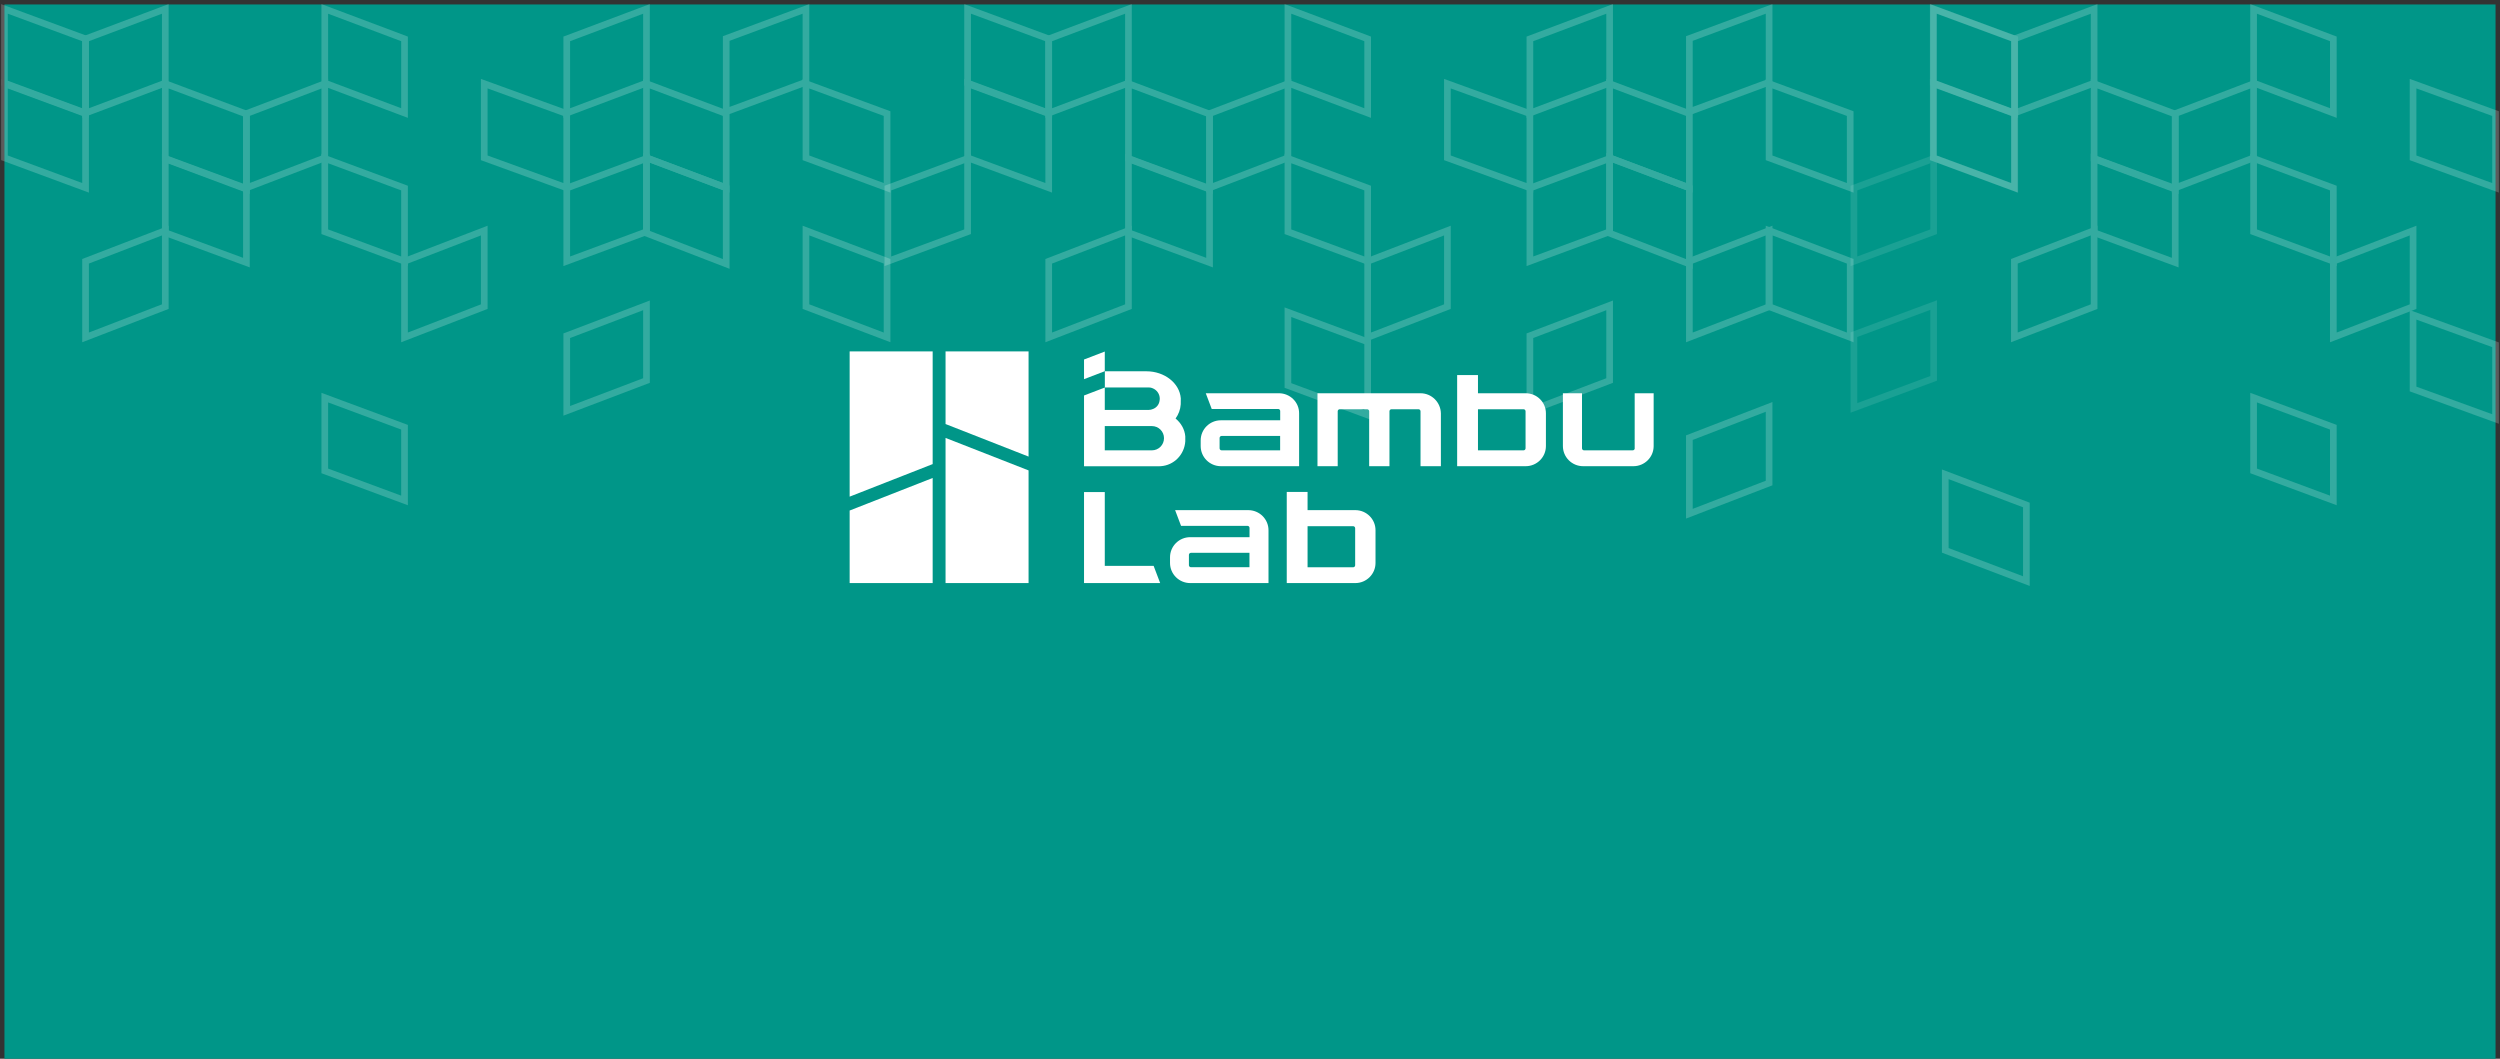 <svg width="562" height="238" viewBox="0 0 562 238" fill="none" xmlns="http://www.w3.org/2000/svg">
<rect x="0" y="0" width="562" height="238" fill="#333333" stroke="none"/>
<rect x="1" y="1" width="560" height="237" fill="#009688"/>
<g opacity="0.2">
<path d="M19.234 8.743V25.415L37.159 18.672V2L19.234 8.743Z" stroke="white" stroke-width="1.5" stroke-miterlimit="10"/>
<path d="M19.234 8.743V25.415L1 18.672V2L19.234 8.743Z" stroke="white" stroke-width="1.5" stroke-miterlimit="10"/>
<path d="M90.936 8.743V25.415L73.011 18.672V2L90.936 8.743Z" stroke="white" stroke-width="1.5" stroke-miterlimit="10"/>
<path d="M127.404 8.743V25.415L145.329 18.672V2L127.404 8.743Z" stroke="white" stroke-width="1.5" stroke-miterlimit="10"/>
<path d="M19.234 25.538V42.224L1 35.481V18.809L19.234 25.538Z" stroke="white" stroke-width="1.5" stroke-miterlimit="10"/>
<path d="M19.234 58.733V75.846L37.159 68.93V51.831L19.234 58.733Z" stroke="white" stroke-width="1.5" stroke-miterlimit="10"/>
<path d="M55.394 25.538V42.224L73.01 35.481V18.809L55.394 25.538Z" stroke="white" stroke-width="1.5" stroke-miterlimit="10"/>
<path d="M90.936 42.279V58.736L73.011 52.094V35.622L90.936 42.279Z" stroke="white" stroke-width="1.5" stroke-miterlimit="10"/>
<path d="M90.936 96.042V112.5L73.011 105.858V89.386L90.936 96.042Z" stroke="white" stroke-width="1.5" stroke-miterlimit="10"/>
<path d="M55.395 25.639V42.524L37.16 35.709V18.809L55.395 25.639Z" stroke="white" stroke-width="1.5" stroke-miterlimit="10"/>
<path d="M55.395 42.365V59.037L37.16 52.308V35.622L55.395 42.365Z" stroke="white" stroke-width="1.5" stroke-miterlimit="10"/>
<path d="M127.404 42.279V58.736L145.329 52.094V35.622L127.404 42.279Z" stroke="white" stroke-width="1.5" stroke-miterlimit="10"/>
<path d="M163.251 25.538V42.224L145.326 35.481V18.809L163.251 25.538Z" stroke="white" stroke-width="1.5" stroke-miterlimit="10"/>
<path d="M127.404 75.472V92.357L145.329 85.542V68.642L127.404 75.472Z" stroke="white" stroke-width="1.5" stroke-miterlimit="10"/>
<path d="M163.251 42.223V59.337L145.326 52.421V35.472L163.251 42.223Z" stroke="white" stroke-width="1.5" stroke-miterlimit="10"/>
<path d="M90.934 58.733V75.846L108.859 68.93V51.831L90.934 58.733Z" stroke="white" stroke-width="1.5" stroke-miterlimit="10"/>
<path d="M199.413 25.538V42.224L181.179 35.481V18.809L199.413 25.538Z" stroke="white" stroke-width="1.5" stroke-miterlimit="10"/>
<path d="M127.401 25.538V42.224L108.858 35.481V18.809L127.401 25.538Z" stroke="white" stroke-width="1.5" stroke-miterlimit="10"/>
<path d="M199.413 58.733V75.846L181.179 68.93V51.831L199.413 58.733Z" stroke="white" stroke-width="1.5" stroke-miterlimit="10"/>
<path d="M163.253 8.657V25.115L181.178 18.472V2L163.253 8.657Z" stroke="white" stroke-width="1.5" stroke-miterlimit="10"/>
</g>
<g opacity="0.2">
<path d="M235.752 8.743V25.415L253.677 18.672V2L235.752 8.743Z" stroke="white" stroke-width="1.5" stroke-miterlimit="10"/>
<path d="M235.75 8.743V25.415L217.516 18.672V2L235.75 8.743Z" stroke="white" stroke-width="1.5" stroke-miterlimit="10"/>
<path d="M307.45 8.743V25.415L289.525 18.672V2L307.45 8.743Z" stroke="white" stroke-width="1.5" stroke-miterlimit="10"/>
<path d="M343.92 8.743V25.415L361.845 18.672V2L343.92 8.743Z" stroke="white" stroke-width="1.5" stroke-miterlimit="10"/>
<path d="M199.591 42.279V58.736L217.516 52.094V35.622L199.591 42.279Z" stroke="white" stroke-width="1.5" stroke-miterlimit="10"/>
<path d="M235.75 25.538V42.224L217.516 35.48V18.809L235.75 25.538Z" stroke="white" stroke-width="1.5" stroke-miterlimit="10"/>
<path d="M235.752 58.733V75.846L253.677 68.93V51.831L235.752 58.733Z" stroke="white" stroke-width="1.5" stroke-miterlimit="10"/>
<path d="M271.91 25.538V42.224L289.526 35.48V18.809L271.91 25.538Z" stroke="white" stroke-width="1.5" stroke-miterlimit="10"/>
<path d="M307.45 42.279V58.736L289.525 52.094V35.622L307.45 42.279Z" stroke="white" stroke-width="1.5" stroke-miterlimit="10"/>
<path d="M307.45 76.843V93.3L289.525 86.658V70.186L307.45 76.843Z" stroke="white" stroke-width="1.5" stroke-miterlimit="10"/>
<path d="M271.908 25.639V42.524L253.674 35.709V18.809L271.908 25.639Z" stroke="white" stroke-width="1.5" stroke-miterlimit="10"/>
<path d="M271.908 42.365V59.036L253.674 52.308V35.622L271.908 42.365Z" stroke="white" stroke-width="1.5" stroke-miterlimit="10"/>
<path d="M343.92 42.279V58.736L361.845 52.094V35.622L343.92 42.279Z" stroke="white" stroke-width="1.5" stroke-miterlimit="10"/>
<path d="M379.769 25.538V42.224L361.844 35.48V18.809L379.769 25.538Z" stroke="white" stroke-width="1.5" stroke-miterlimit="10"/>
<path d="M343.92 75.472V92.357L361.845 85.542V68.642L343.92 75.472Z" stroke="white" stroke-width="1.5" stroke-miterlimit="10"/>
<path d="M379.769 42.223V59.337L361.844 52.421V35.472L379.769 42.223Z" stroke="white" stroke-width="1.5" stroke-miterlimit="10"/>
<path d="M307.452 58.733V75.846L325.377 68.93V51.831L307.452 58.733Z" stroke="white" stroke-width="1.5" stroke-miterlimit="10"/>
<path d="M415.925 25.538V42.224L397.691 35.48V18.809L415.925 25.538Z" stroke="white" stroke-width="1.5" stroke-miterlimit="10"/>
<path d="M379.771 58.747V75.846L397.696 68.945V51.831L379.771 58.747Z" stroke="white" stroke-width="1.5" stroke-miterlimit="10"/>
<path d="M379.769 98.385V115.484L397.694 108.582V91.469L379.769 98.385Z" stroke="white" stroke-width="1.5" stroke-miterlimit="10"/>
<path d="M343.917 25.538V42.224L325.374 35.48V18.809L343.917 25.538Z" stroke="white" stroke-width="1.5" stroke-miterlimit="10"/>
<path d="M415.925 58.733V75.846L397.691 68.93V51.831L415.925 58.733Z" stroke="white" stroke-width="1.5" stroke-miterlimit="10"/>
<path d="M455.53 113.522V130.636L437.296 123.72V106.621L455.53 113.522Z" stroke="white" stroke-width="1.5" stroke-miterlimit="10"/>
<path d="M379.771 8.657V25.114L397.696 18.472V2L379.771 8.657Z" stroke="white" stroke-width="1.5" stroke-miterlimit="10"/>
</g>
<g opacity="0.5">
<g opacity="0.2">
<path d="M452.919 8.743V25.415L434.685 18.672V2L452.919 8.743Z" stroke="white" stroke-width="1.5" stroke-miterlimit="10"/>
<path d="M416.76 42.279V58.736L434.685 52.094V35.622L416.76 42.279Z" stroke="white" stroke-width="1.5" stroke-miterlimit="10"/>
<path d="M416.76 75.234V91.692L434.685 85.05V68.578L416.76 75.234Z" stroke="white" stroke-width="1.5" stroke-miterlimit="10"/>
<path d="M452.919 25.538V42.224L434.685 35.48V18.809L452.919 25.538Z" stroke="white" stroke-width="1.5" stroke-miterlimit="10"/>
</g>
</g>
<g opacity="0.2">
<path d="M452.832 8.743V25.415L470.757 18.672V2L452.832 8.743Z" stroke="white" stroke-width="1.5" stroke-miterlimit="10"/>
<path d="M452.832 8.743V25.415L434.598 18.672V2L452.832 8.743Z" stroke="white" stroke-width="1.5" stroke-miterlimit="10"/>
<path d="M524.534 8.743V25.415L506.609 18.672V2L524.534 8.743Z" stroke="white" stroke-width="1.5" stroke-miterlimit="10"/>
<path d="M452.832 25.538V42.224L434.598 35.48V18.809L452.832 25.538Z" stroke="white" stroke-width="1.5" stroke-miterlimit="10"/>
<path d="M452.832 58.733V75.846L470.757 68.93V51.831L452.832 58.733Z" stroke="white" stroke-width="1.5" stroke-miterlimit="10"/>
<path d="M488.992 25.538V42.224L506.608 35.48V18.809L488.992 25.538Z" stroke="white" stroke-width="1.5" stroke-miterlimit="10"/>
<path d="M524.534 42.279V58.736L506.609 52.094V35.622L524.534 42.279Z" stroke="white" stroke-width="1.5" stroke-miterlimit="10"/>
<path d="M524.534 96.042V112.5L506.609 105.857V89.385L524.534 96.042Z" stroke="white" stroke-width="1.5" stroke-miterlimit="10"/>
<path d="M488.992 25.639V42.524L470.758 35.709V18.809L488.992 25.639Z" stroke="white" stroke-width="1.5" stroke-miterlimit="10"/>
<path d="M488.992 42.365V59.036L470.758 52.308V35.622L488.992 42.365Z" stroke="white" stroke-width="1.5" stroke-miterlimit="10"/>
<path d="M524.531 58.733V75.846L542.457 68.93V51.831L524.531 58.733Z" stroke="white" stroke-width="1.5" stroke-miterlimit="10"/>
<path d="M560.999 25.538V42.224L542.456 35.48V18.809L560.999 25.538Z" stroke="white" stroke-width="1.5" stroke-miterlimit="10"/>
<path d="M560.999 77.507V94.192L542.456 87.449V70.778L560.999 77.507Z" stroke="white" stroke-width="1.5" stroke-miterlimit="10"/>
</g>
<path d="M248.355 127.203V110.613H243.689V131.077H260.806L259.335 127.203H248.355Z" fill="white"/>
<path d="M280.597 114.678H264.164L265.501 118.212H280.434C280.687 118.212 280.895 118.419 280.895 118.67V120.755H267.566C265.055 120.755 263.02 122.781 263.02 125.279V126.551C263.02 129.05 265.055 131.076 267.566 131.076H285.159V119.188C285.159 116.704 283.123 114.678 280.597 114.678ZM280.88 127.512H267.73C267.477 127.512 267.269 127.305 267.269 127.054V124.732C267.269 124.481 267.477 124.274 267.73 124.274H280.88V127.512Z" fill="white"/>
<path d="M304.669 114.678H293.941V110.583H293.852H289.261V131.076H293.941H304.669C307.18 131.076 309.216 129.05 309.216 126.551V119.218C309.231 116.719 307.195 114.678 304.669 114.678ZM304.64 127.069C304.64 127.32 304.432 127.527 304.179 127.527H293.941V118.286H304.179C304.432 118.286 304.64 118.493 304.64 118.744V127.069Z" fill="white"/>
<path d="M319.319 88.403H296.169V104.801H300.716V92.454C300.716 92.203 300.924 91.996 301.177 91.996H307.328C307.581 91.996 307.789 92.203 307.789 92.454V104.801H312.351V92.454C312.351 92.203 312.559 91.996 312.811 91.996H318.874C319.126 91.996 319.334 92.203 319.334 92.454V104.801H323.911V92.927C323.866 90.429 321.83 88.403 319.319 88.403Z" fill="white"/>
<path d="M367.491 100.779C367.491 101.03 367.283 101.237 367.031 101.237H356.095C355.842 101.237 355.634 101.03 355.634 100.779V88.403H351.34V100.276C351.34 102.775 353.375 104.801 355.887 104.801H367.194C369.705 104.801 371.741 102.775 371.741 100.276V88.403H367.476V100.779H367.491Z" fill="white"/>
<path d="M287.492 88.403H271.058L272.395 91.937H287.328C287.581 91.937 287.789 92.144 287.789 92.395V94.48H274.461C271.95 94.48 269.914 96.506 269.914 99.004V100.276C269.914 102.775 271.95 104.801 274.461 104.801H292.039V92.913C292.053 90.414 290.003 88.403 287.492 88.403ZM287.774 101.237H274.624C274.372 101.237 274.164 101.03 274.164 100.779V98.457C274.164 98.206 274.372 97.999 274.624 97.999H287.774V101.237Z" fill="white"/>
<path d="M342.976 88.403H332.248V84.308H332.158H327.567V104.801H332.248H342.976C345.487 104.801 347.522 102.775 347.522 100.276V92.928C347.537 90.429 345.502 88.403 342.976 88.403ZM342.946 100.779C342.946 101.031 342.738 101.238 342.485 101.238H332.248V91.996H342.485C342.738 91.996 342.946 92.203 342.946 92.455V100.779Z" fill="white"/>
<path d="M266.452 98.087C266.319 96.52 265.516 95.115 264.268 94.08C264.922 93.178 265.353 92.084 265.427 90.901C265.427 90.783 265.457 89.689 265.442 89.541C265.175 86.14 261.802 83.464 257.701 83.464C257.641 83.464 252.426 83.464 248.369 83.464V87.116L243.689 88.905V104.815H260.539C260.539 104.815 260.821 104.8 260.94 104.8C263.897 104.608 266.259 102.212 266.452 99.211C266.467 99.063 266.452 98.235 266.452 98.087ZM248.354 87.101H258.28C258.577 87.101 258.86 87.16 259.112 87.279C260.048 87.648 260.717 88.565 260.717 89.63C260.717 89.63 260.702 89.984 260.657 90.162C260.524 90.975 259.974 91.626 259.246 91.921C258.919 92.069 258.562 92.158 258.176 92.158H248.354V87.101ZM258.934 101.237H248.354V95.781H258.934C260.449 95.781 261.668 96.993 261.668 98.501C261.668 100.024 260.449 101.237 258.934 101.237Z" fill="white"/>
<path d="M248.354 83.449V79.028L243.689 80.817V85.238L248.354 83.449Z" fill="white"/>
<path d="M212.56 98.444V131.077H231.222V105.748L212.56 98.444Z" fill="white"/>
<path d="M212.56 79V95.324L231.222 102.643V79H212.56Z" fill="white"/>
<path d="M191 111.647V79H209.663V104.328L191 111.647Z" fill="white"/>
<path d="M191 131.076V114.767L209.663 107.448V131.076H191Z" fill="white"/>
</svg>
